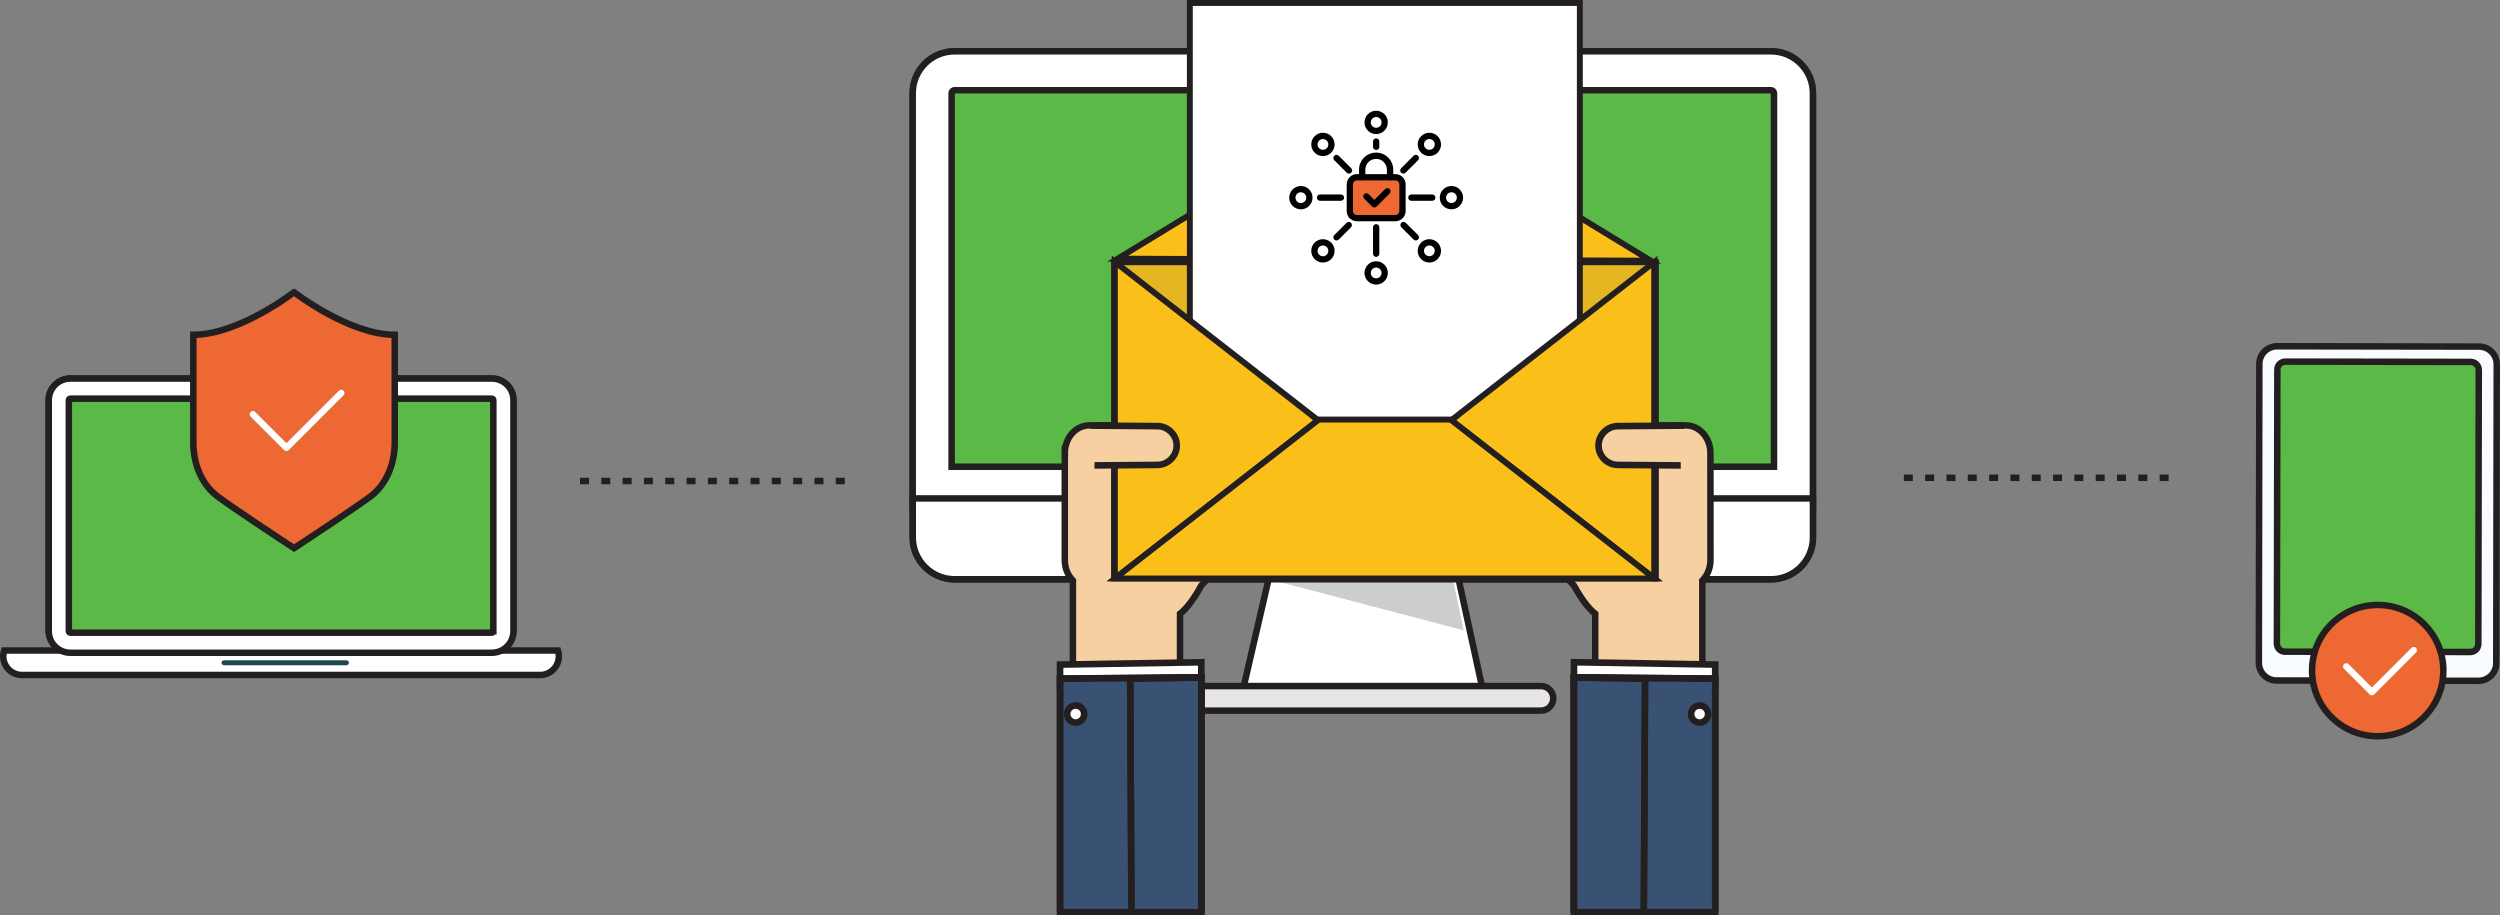 <?xml version="1.0" encoding="UTF-8"?>
<svg xmlns="http://www.w3.org/2000/svg" viewBox="0 0 769.24 281.68">
  <rect x="0" y="0" width="769.24" height="281.68" fill="#808080" stroke="none"/>
  <g fill="#231f20">
    <path d="m664.51 146.01h2.77v2h-2.77z"></path>
    <path d="m657.95 146.01h2.77v2h-2.77z"></path>
    <path d="m651.39 146.01h2.77v2h-2.77z"></path>
    <path d="m644.83 146.01h2.77v2h-2.77z"></path>
    <path d="m638.27 146.01h2.77v2h-2.77z"></path>
    <path d="m631.72 146.01h2.77v2h-2.77z"></path>
    <path d="m625.15 146.01h2.77v2h-2.77z"></path>
    <path d="m618.6 146.01h2.77v2h-2.77z"></path>
    <path d="m612.04 146.01h2.77v2h-2.77z"></path>
    <path d="m605.47 146.01h2.77v2h-2.77z"></path>
    <path d="m598.92 146.01h2.77v2h-2.77z"></path>
    <path d="m592.36 146.01h2.77v2h-2.77z"></path>
    <path d="m585.8 146.01h2.77v2h-2.77z"></path>
    <path d="m257.17 147.01h2.77v2h-2.77z"></path>
    <path d="m250.61 147.01h2.77v2h-2.77z"></path>
    <path d="m244.05 147.01h2.77v2h-2.77z"></path>
    <path d="m237.49 147.01h2.77v2h-2.77z"></path>
    <path d="m230.93 147.01h2.77v2h-2.77z"></path>
    <path d="m224.37 147.01h2.77v2h-2.77z"></path>
    <path d="m217.81 147.01h2.77v2h-2.77z"></path>
    <path d="m211.25 147.01h2.77v2h-2.77z"></path>
    <path d="m204.69 147.01h2.77v2h-2.77z"></path>
    <path d="m198.13 147.01h2.77v2h-2.77z"></path>
    <path d="m191.58 147.01h2.77v2h-2.77z"></path>
    <path d="m185.01 147.01h2.77v2h-2.77z"></path>
    <path d="m178.46 147.01h2.77v2h-2.77z"></path>
  </g>
  <path d="m293.7 15.79h251.28c7.07 0 12.86 5.79 12.86 12.86v136.73c0 7.07-5.78 12.86-12.86 12.86h-251.28c-7.07 0-12.85-5.78-12.85-12.86v-136.73c0-7.07 5.78-12.86 12.85-12.86z" style="fill-rule:evenodd;clip-rule:evenodd;fill:#5bb947;stroke:#231f20;stroke-width:2;stroke-miterlimit:10"></path>
  <path d="m544.97 27.76c.46 0 .88.42.88.89v114.96h-253.04v-114.96c0-.46.42-.89.88-.89zm0-11.97h-251.28c-7.07 0-12.85 5.79-12.85 12.86v126.94h276.98v-126.94c0-7.07-5.78-12.86-12.86-12.86z" fill="#fff" stroke="#231f20" stroke-width="2"></path>
  <path d="m393 166.76h53.31l9.87 45.27h-73.68z" style="fill-rule:evenodd;clip-rule:evenodd;fill:#fff;stroke:#231f20;stroke-width:2;stroke-miterlimit:10"></path>
  <path clip-rule="evenodd" d="m390.28 178.19h56.77l3.34 15.76z" fill="#cccdce" fill-rule="evenodd"></path>
  <path d="m477.94 214.88c0 2.09-1.69 3.78-3.78 3.78h-109.66c-2.08 0-3.78-1.69-3.78-3.78 0-2.09 1.69-3.78 3.78-3.78h109.66c2.08 0 3.78 1.69 3.78 3.78z" style="fill-rule:evenodd;clip-rule:evenodd;fill:#e7e5e5;stroke:#231f20;stroke-width:2;stroke-miterlimit:10"></path>
  <path d="m280.85 153.37v12.01c0 7.07 5.78 12.86 12.85 12.86h251.28c7.07 0 12.86-5.78 12.86-12.86v-12.01z" style="fill-rule:evenodd;clip-rule:evenodd;fill:#fff;stroke:#231f20;stroke-width:2;stroke-miterlimit:10"></path>
  <path d="m327.64 139.38c0-4.67 3.39-8.49 7.53-8.49h25.6c4.14 0 7.53 3.82 7.53 8.49l4.26 31.78 7.4-1.87-10.32 10.85c-1.89 3.53-4.38 7.04-6.55 8.72v25.81h-32.96v-36.03c-1.53-1.56-2.5-3.8-2.5-6.29v-32.98z" fill="#f7d0a2" stroke="#231f20" stroke-miterlimit="10" stroke-width="2"></path>
  <path d="m369.63 203.77v6.88l-43.46.72v-6.88z" fill="#fff"></path>
  <path d="m325.15 203.49 45.51-.75v8.92l-45.51.75zm43.47 1.32-41.43.68v4.84l41.43-.68z" fill="#231f20"></path>
  <path d="m326.17 280.68v-71.89l43.46-.35v72.24z" fill="#395173" stroke="#231f20" stroke-miterlimit="10" stroke-width="2"></path>
  <path d="m368.61 280.68v-71.22l-41.42.34v70.88h-2.04v-72.9l45.5-.37v73.27z" fill="#231f20"></path>
  <path d="m348.15 280.68-.39-71.87 21.87-.36v72.23z" fill="#395173" stroke="#231f20" stroke-miterlimit="10" stroke-width="2"></path>
  <path d="m368.61 280.68v-71.2l-19.83.33.39 70.87h-2.04l-.4-72.87 23.92-.4v73.27z" fill="#231f20"></path>
  <path d="m333.61 219.66c.03 1.45-1.13 2.65-2.59 2.67-1.45.03-2.65-1.13-2.67-2.59-.02-1.45 1.13-2.65 2.59-2.67 1.45-.02 2.65 1.14 2.67 2.59z" fill="#fff"></path>
  <path d="m327.33 219.76c-.03-2.01 1.58-3.67 3.65-3.71 1.98 0 3.61 1.61 3.64 3.59.02.97-.35 1.9-1.02 2.6-.68.7-1.59 1.1-2.56 1.11h-.07c-1.97 0-3.61-1.61-3.64-3.59zm3.63-1.67c-.89.02-1.6.75-1.59 1.63.02.88.73 1.59 1.6 1.59v1.02l.03-1.02c.43 0 .83-.18 1.13-.49s.46-.71.45-1.15c-.01-.87-.73-1.58-1.63-1.58z" fill="#231f20"></path>
  <path d="m526.29 139.38c0-4.67-3.39-8.49-7.53-8.49h-25.6c-4.14 0-7.53 3.82-7.53 8.49l-4.26 31.78-7.4-1.87 10.32 10.85c1.89 3.53 4.38 7.04 6.55 8.72v25.81h32.96v-36.03c1.53-1.56 2.5-3.8 2.5-6.29z" fill="#f7d0a2" stroke="#231f20" stroke-miterlimit="10" stroke-width="2"></path>
  <path d="m484.3 203.77v6.88l43.47.72v-6.88z" fill="#fff"></path>
  <path d="m528.79 212.4-45.51-.75v-8.92l45.51.75zm-43.47-2.76 41.43.68v-4.84l-41.43-.68z" fill="#231f20"></path>
  <path d="m527.77 280.68v-71.89l-43.47-.35v72.24z" fill="#395173" stroke="#231f20" stroke-miterlimit="10" stroke-width="2"></path>
  <path d="m485.32 280.68v-71.22l41.43.34v70.88h2.04v-72.9l-45.51-.37v73.27z" fill="#231f20"></path>
  <path d="m505.79 280.68.39-71.87-21.88-.36v72.23z" fill="#395173" stroke="#231f20" stroke-miterlimit="10" stroke-width="2"></path>
  <path d="m485.32 280.68v-71.2l19.84.33-.39 70.87h2.04l.39-72.87-23.92-.4v73.27z" fill="#231f20"></path>
  <path d="m520.33 219.66c-.03 1.45 1.13 2.65 2.59 2.67 1.45.03 2.65-1.13 2.67-2.59.02-1.45-1.14-2.65-2.59-2.67s-2.65 1.14-2.67 2.59z" fill="#fff"></path>
  <path d="m522.97 223.36h-.07c-.97-.02-1.89-.41-2.56-1.11-.68-.7-1.04-1.62-1.02-2.6.03-1.98 1.67-3.59 3.64-3.59 2.07.03 3.68 1.7 3.65 3.71-.03 1.98-1.67 3.59-3.64 3.59zm.02-5.26c-.9 0-1.62.71-1.63 1.58 0 .43.15.84.45 1.15s.7.48 1.13.49l.03 1.02v-1.02c.87 0 1.59-.71 1.6-1.59.01-.89-.7-1.62-1.59-1.63z" fill="#231f20"></path>
  <path d="m425.44 29.89-81.54 49.7 164.03.63z" fill="#fabf18"></path>
  <path d="m511.19 81.14-170.51-.65 84.76-51.67 85.76 52.32zm-164.06-2.45 157.54.6-79.23-48.34z" fill="#231f20"></path>
  <path d="m342.78 80.69h166.65v97.3h-166.65z" fill="#e4b622"></path>
  <path d="m510.34 178.9h-168.47v-99.13h168.47zm-166.65-1.82h164.83v-95.48h-164.83z" fill="#231f20"></path>
  <path d="m366.11.92h120v169.72h-120z" fill="#fff"></path>
  <path d="m487.02 171.54h-121.82v-171.54h121.82zm-120-1.82h118.18v-167.89h-118.18z" fill="#231f20"></path>
  <path d="m405.54 129.29-62.5-48.7v97.4l62.5-48.7-62.5-48.7v97.4z" fill="#fabf18"></path>
  <path d="m343.6 178.71-.56-.72h-.91v-99.26l63.98 49.84-.56.72.56.72zm.35-96.25v93.67l60.11-46.83z" fill="#231f20"></path>
  <path d="m446.56 129.29 62.51-48.7v97.4l-62.51-48.7 62.51-48.7v97.4z" fill="#fabf18"></path>
  <path d="m508.51 178.71-62.51-48.69.56-.72-.56-.72 62.51-48.7.56.72h.91v97.4h-.91zm-60.46-49.41 60.11 46.83v-93.67z" fill="#231f20"></path>
  <path d="m446.82 129.09h-41.53l.25.2-62.5 48.7h166.03l-62.51-48.7z" fill="#fabf18"></path>
  <path d="m511.72 178.9h-171.33l63.68-49.61-1.41-1.11h46.78l-1.4 1.11zm-166.03-1.82h160.73l-60.42-47.07h-39.89z" fill="#231f20"></path>
  <path d="m509.07 80.69h.37v97.3h-.37z" fill="#ecc01c"></path>
  <path d="m508.16 79.77h2.19v99.13h-2.19z" fill="#231f20"></path>
  <path d="m343.04 80.59v.1h.12z" fill="#f5cd2d"></path>
  <path d="m345.78 81.6h-3.65v-2.88z" fill="#231f20"></path>
  <path d="m509.07 80.59-.12.1h.12z" fill="#f5cd2d"></path>
  <path d="m509.98 81.6h-3.66l3.66-2.88z" fill="#231f20"></path>
  <path d="m517.16 130.96-19.41.16c-3.29.05-5.93 2.75-5.89 6.05.05 3.29 2.75 5.93 6.05 5.89l19.25.15z" fill="#f7d0a2"></path>
  <path d="m517.16 142.19-19.33-.15c-2.69 0-4.91-2.19-4.95-4.88-.03-2.72 2.16-4.98 4.88-5.02l20.42-.16v-2.04l-20.44.16c-3.85.05-6.94 3.23-6.9 7.08.06 3.8 3.19 6.89 7.06 6.89l19.26.15z" fill="#231f20"></path>
  <path d="m336.78 130.96 19.41.16c3.29.05 5.93 2.75 5.89 6.05-.05 3.29-2.75 5.93-6.05 5.89l-19.25.15z" fill="#f7d0a2"></path>
  <path d="m336.78 142.19 19.33-.15c2.69 0 4.91-2.19 4.95-4.88.03-2.72-2.16-4.98-4.88-5.02l-20.42-.16v-2.04l20.44.16c3.85.05 6.94 3.23 6.89 7.08-.06 3.8-3.19 6.89-7.06 6.89l-19.26.15v-2.04z" fill="#231f20"></path>
  <path d="m694.49 115.51h1.66v8.33h-1.66z" fill="#fff"></path>
  <path d="m768.09 204.04c0 3-2.45 5.44-5.46 5.44l-62.15-.1c-3.01 0-5.44-2.44-5.44-5.46l.15-91.94c0-3 2.45-5.45 5.46-5.44l62.15.1c3.01 0 5.45 2.46 5.44 5.46l-.15 91.95z" fill="#f9fcff" stroke="#231f20" stroke-miterlimit="10" stroke-width="2"></path>
  <path d="m700.72 113.75c0-1.37 1.11-2.48 2.49-2.48l57.02.09c1.37 0 2.48 1.12 2.48 2.49l-.14 84.29c0 1.37-1.11 2.47-2.48 2.48l-57.02-.1c-1.37 0-2.48-1.11-2.48-2.48l.14-84.29z" fill="#5bb947" stroke="#231f20" stroke-miterlimit="10" stroke-width="2"></path>
  <path d="m1.27 200.16c-.17.55-.27 1.14-.27 1.75 0 3.2 2.59 5.79 5.79 5.79h159.38c3.2 0 5.79-2.59 5.79-5.79 0-.61-.1-1.19-.27-1.75z" style="fill-rule:evenodd;clip-rule:evenodd;fill:#fff;stroke:#231f20;stroke-width:2;stroke-miterlimit:10"></path>
  <path d="m107.35 203.93c0 .42-.34.76-.77.76h-37.65c-.42 0-.76-.34-.76-.76 0-.42.34-.76.76-.76h37.65c.43 0 .77.34.77.76z" fill="#21464f"></path>
  <path d="m21.62 116.48h129.7c3.66 0 6.64 2.98 6.64 6.63v70.58c0 3.65-2.98 6.64-6.64 6.64h-129.7c-3.65 0-6.64-2.98-6.64-6.64v-70.58c0-3.65 2.98-6.63 6.64-6.63z" style="fill-rule:evenodd;clip-rule:evenodd;fill:#5bb947;stroke:#231f20;stroke-width:2;stroke-miterlimit:10"></path>
  <path d="m151.34 116.48h-129.7c-3.65 0-6.64 2.98-6.64 6.63v71.1c0 3.65 2.98 6.64 6.64 6.64h129.71c3.65 0 6.64-2.99 6.64-6.64v-71.1c0-3.65-2.99-6.63-6.64-6.63zm.45 77.74c0 .24-.21.46-.45.46h-129.7c-.24 0-.46-.22-.46-.46v-71.1c0-.24.22-.45.46-.45h129.71c.24 0 .45.22.45.45v71.1z" fill="#fff" stroke="#231f20" stroke-miterlimit="10" stroke-width="2"></path>
  <path d="m414.98 55.29h16.28v11.86h-16.28z" fill="#ed6832"></path>
  <path d="m423.44 46.15c-.53 0-.97-.43-.97-.97v-1.63c0-.53.43-.97.97-.97s.97.43.97.97v1.63c0 .53-.43.97-.97.97z"></path>
  <path d="m423.44 41.25c-1.98 0-3.59-1.61-3.59-3.59s1.61-3.59 3.59-3.59 3.59 1.61 3.59 3.59-1.61 3.59-3.59 3.59zm0-5.25c-.91 0-1.66.74-1.66 1.66s.74 1.66 1.66 1.66 1.66-.74 1.66-1.66-.74-1.66-1.66-1.66z"></path>
  <path d="m423.44 79.04c-.53 0-.97-.43-.97-.97v-8.14c0-.53.43-.97.97-.97s.97.43.97.97v8.14c0 .53-.43.97-.97.97z"></path>
  <path d="m423.44 87.57c-1.98 0-3.59-1.61-3.59-3.59s1.61-3.59 3.59-3.59 3.59 1.61 3.59 3.59-1.61 3.59-3.59 3.59zm0-5.25c-.91 0-1.66.74-1.66 1.66s.74 1.66 1.66 1.66 1.66-.74 1.66-1.66-.74-1.66-1.66-1.66z"></path>
  <path d="m412.6 61.78h-6.43c-.53 0-.97-.43-.97-.97s.43-.97.97-.97h6.43c.53 0 .97.43.97.97s-.43.97-.97.97z"></path>
  <path d="m400.27 64.41c-1.98 0-3.59-1.61-3.59-3.59s1.61-3.59 3.59-3.59 3.59 1.61 3.59 3.59-1.61 3.59-3.59 3.59zm0-5.25c-.91 0-1.66.74-1.66 1.66s.74 1.66 1.66 1.66 1.66-.74 1.66-1.66-.74-1.66-1.66-1.66z"></path>
  <path d="m440.7 61.78h-6.43c-.53 0-.97-.43-.97-.97s.43-.97.97-.97h6.43c.53 0 .97.43.97.97s-.43.97-.97.97z"></path>
  <path d="m446.6 64.41c-1.98 0-3.59-1.61-3.59-3.59s1.61-3.59 3.59-3.59 3.59 1.61 3.59 3.59-1.61 3.59-3.59 3.59zm0-5.25c-.91 0-1.66.74-1.66 1.66s.74 1.66 1.66 1.66 1.66-.74 1.66-1.66-.74-1.66-1.66-1.66z"></path>
  <path d="m415.07 53.42c-.25 0-.49-.09-.68-.28l-3.84-3.84c-.38-.38-.38-.99 0-1.37s.99-.38 1.37 0l3.84 3.84c.38.38.38.99 0 1.37-.19.19-.44.28-.68.28z"></path>
  <path d="m407.06 48.03c-.92 0-1.84-.35-2.54-1.05-1.4-1.4-1.4-3.68 0-5.08.68-.68 1.58-1.05 2.54-1.05s1.86.37 2.54 1.05c1.4 1.4 1.4 3.68 0 5.08-.7.7-1.62 1.05-2.54 1.05zm0-5.25c-.44 0-.86.17-1.17.49-.65.65-.65 1.7 0 2.34.65.65 1.7.65 2.34 0 .65-.65.65-1.7 0-2.34-.31-.31-.73-.49-1.17-.49z"></path>
  <path d="m435.64 73.99c-.25 0-.49-.09-.68-.28l-3.78-3.78c-.38-.38-.38-.99 0-1.37s.99-.38 1.37 0l3.78 3.78c.38.38.38.99 0 1.37-.19.19-.44.28-.68.28z"></path>
  <path d="m439.81 80.78c-.92 0-1.84-.35-2.54-1.05-1.4-1.4-1.4-3.68 0-5.08s3.68-1.4 5.08 0 1.4 3.68 0 5.08c-.7.7-1.62 1.05-2.54 1.05zm0-5.25c-.42 0-.85.16-1.17.48-.65.65-.65 1.7 0 2.34s1.7.65 2.34 0 .65-1.7 0-2.34c-.32-.32-.75-.48-1.17-.48z"></path>
  <path d="m411.23 73.99c-.25 0-.49-.09-.68-.28-.38-.38-.38-.99 0-1.37l3.78-3.78c.38-.38.99-.38 1.37 0s.38.99 0 1.37l-3.78 3.78c-.19.19-.44.28-.68.28z"></path>
  <path d="m407.06 80.78c-.92 0-1.84-.35-2.54-1.05-1.4-1.4-1.4-3.68 0-5.08 1.4-1.4 3.68-1.4 5.08 0s1.4 3.68 0 5.08c-.7.7-1.62 1.05-2.54 1.05zm-1.17-4.76c-.65.65-.65 1.7 0 2.34.65.65 1.7.65 2.34 0 .65-.65.65-1.7 0-2.34s-1.7-.65-2.34 0z"></path>
  <path d="m431.8 53.42c-.25 0-.49-.09-.68-.28-.38-.38-.38-.99 0-1.37l3.84-3.84c.38-.38.99-.38 1.37 0s.38.99 0 1.37l-3.84 3.84c-.19.19-.44.28-.68.28z"></path>
  <path d="m439.81 48.03c-.92 0-1.84-.35-2.54-1.05-1.4-1.4-1.4-3.68 0-5.08.68-.68 1.58-1.05 2.54-1.05s1.86.37 2.54 1.05c1.4 1.4 1.4 3.68 0 5.08-.7.7-1.62 1.05-2.54 1.05zm0-5.25c-.44 0-.86.17-1.17.49-.65.65-.65 1.7 0 2.34s1.7.65 2.34 0 .65-1.7 0-2.34c-.31-.31-.73-.49-1.17-.49z"></path>
  <path d="m429.35 68.08h-11.82c-1.74 0-3.16-1.42-3.16-3.16v-8.19c0-1.74 1.42-3.16 3.16-3.16h11.82c1.74 0 3.16 1.42 3.16 3.16v8.19c0 1.74-1.42 3.16-3.16 3.16zm-11.82-12.57c-.68 0-1.23.55-1.23 1.23v8.19c0 .68.55 1.23 1.23 1.23h11.82c.68 0 1.23-.55 1.23-1.23v-8.19c0-.68-.55-1.23-1.23-1.23z"></path>
  <path d="m427.72 55.5c-.53 0-.97-.43-.97-.97v-2.32c0-1.83-1.49-3.32-3.32-3.32s-3.32 1.49-3.32 3.32v2.32c0 .53-.43.97-.97.97s-.97-.43-.97-.97v-2.32c0-2.9 2.36-5.26 5.26-5.26s5.26 2.36 5.26 5.26v2.32c0 .53-.43.97-.97.97z"></path>
  <path d="m422.87 63.84c-.25 0-.49-.09-.68-.28l-2.45-2.45c-.38-.38-.38-.99 0-1.37s.99-.38 1.37 0l1.77 1.77 3.33-3.33c.38-.38.99-.38 1.37 0s.38.99 0 1.37l-4.01 4.01c-.19.19-.44.28-.68.28z"></path>
  <path d="m90.46 89.91s-16.89 13.1-30.98 13.1v33.21c0 6.9 2.83 13.12 7.56 16.61 4.94 3.65 19.7 13.39 20.33 13.8l3.1 2.04 3.1-2.04c.63-.41 15.39-10.15 20.33-13.8 4.73-3.5 7.56-9.71 7.56-16.61v-33.21c-14.09 0-30.98-13.1-30.98-13.1z" fill="#ed6832" stroke="#231f20" stroke-miterlimit="10" stroke-width="2"></path>
  <path d="m77.81 127.47 10.32 10.32 16.86-16.86" fill="none" stroke="#fff" stroke-linecap="round" stroke-linejoin="round" stroke-width="2"></path>
  <circle cx="731.61" cy="206.34" fill="#ed6832" r="20.2" stroke="#231f20" stroke-miterlimit="10" stroke-width="2"></circle>
  <path d="m721.94 205.07 7.88 7.88 12.88-12.89" fill="none" stroke="#fff" stroke-linecap="round" stroke-linejoin="round" stroke-width="2"></path>
</svg>
